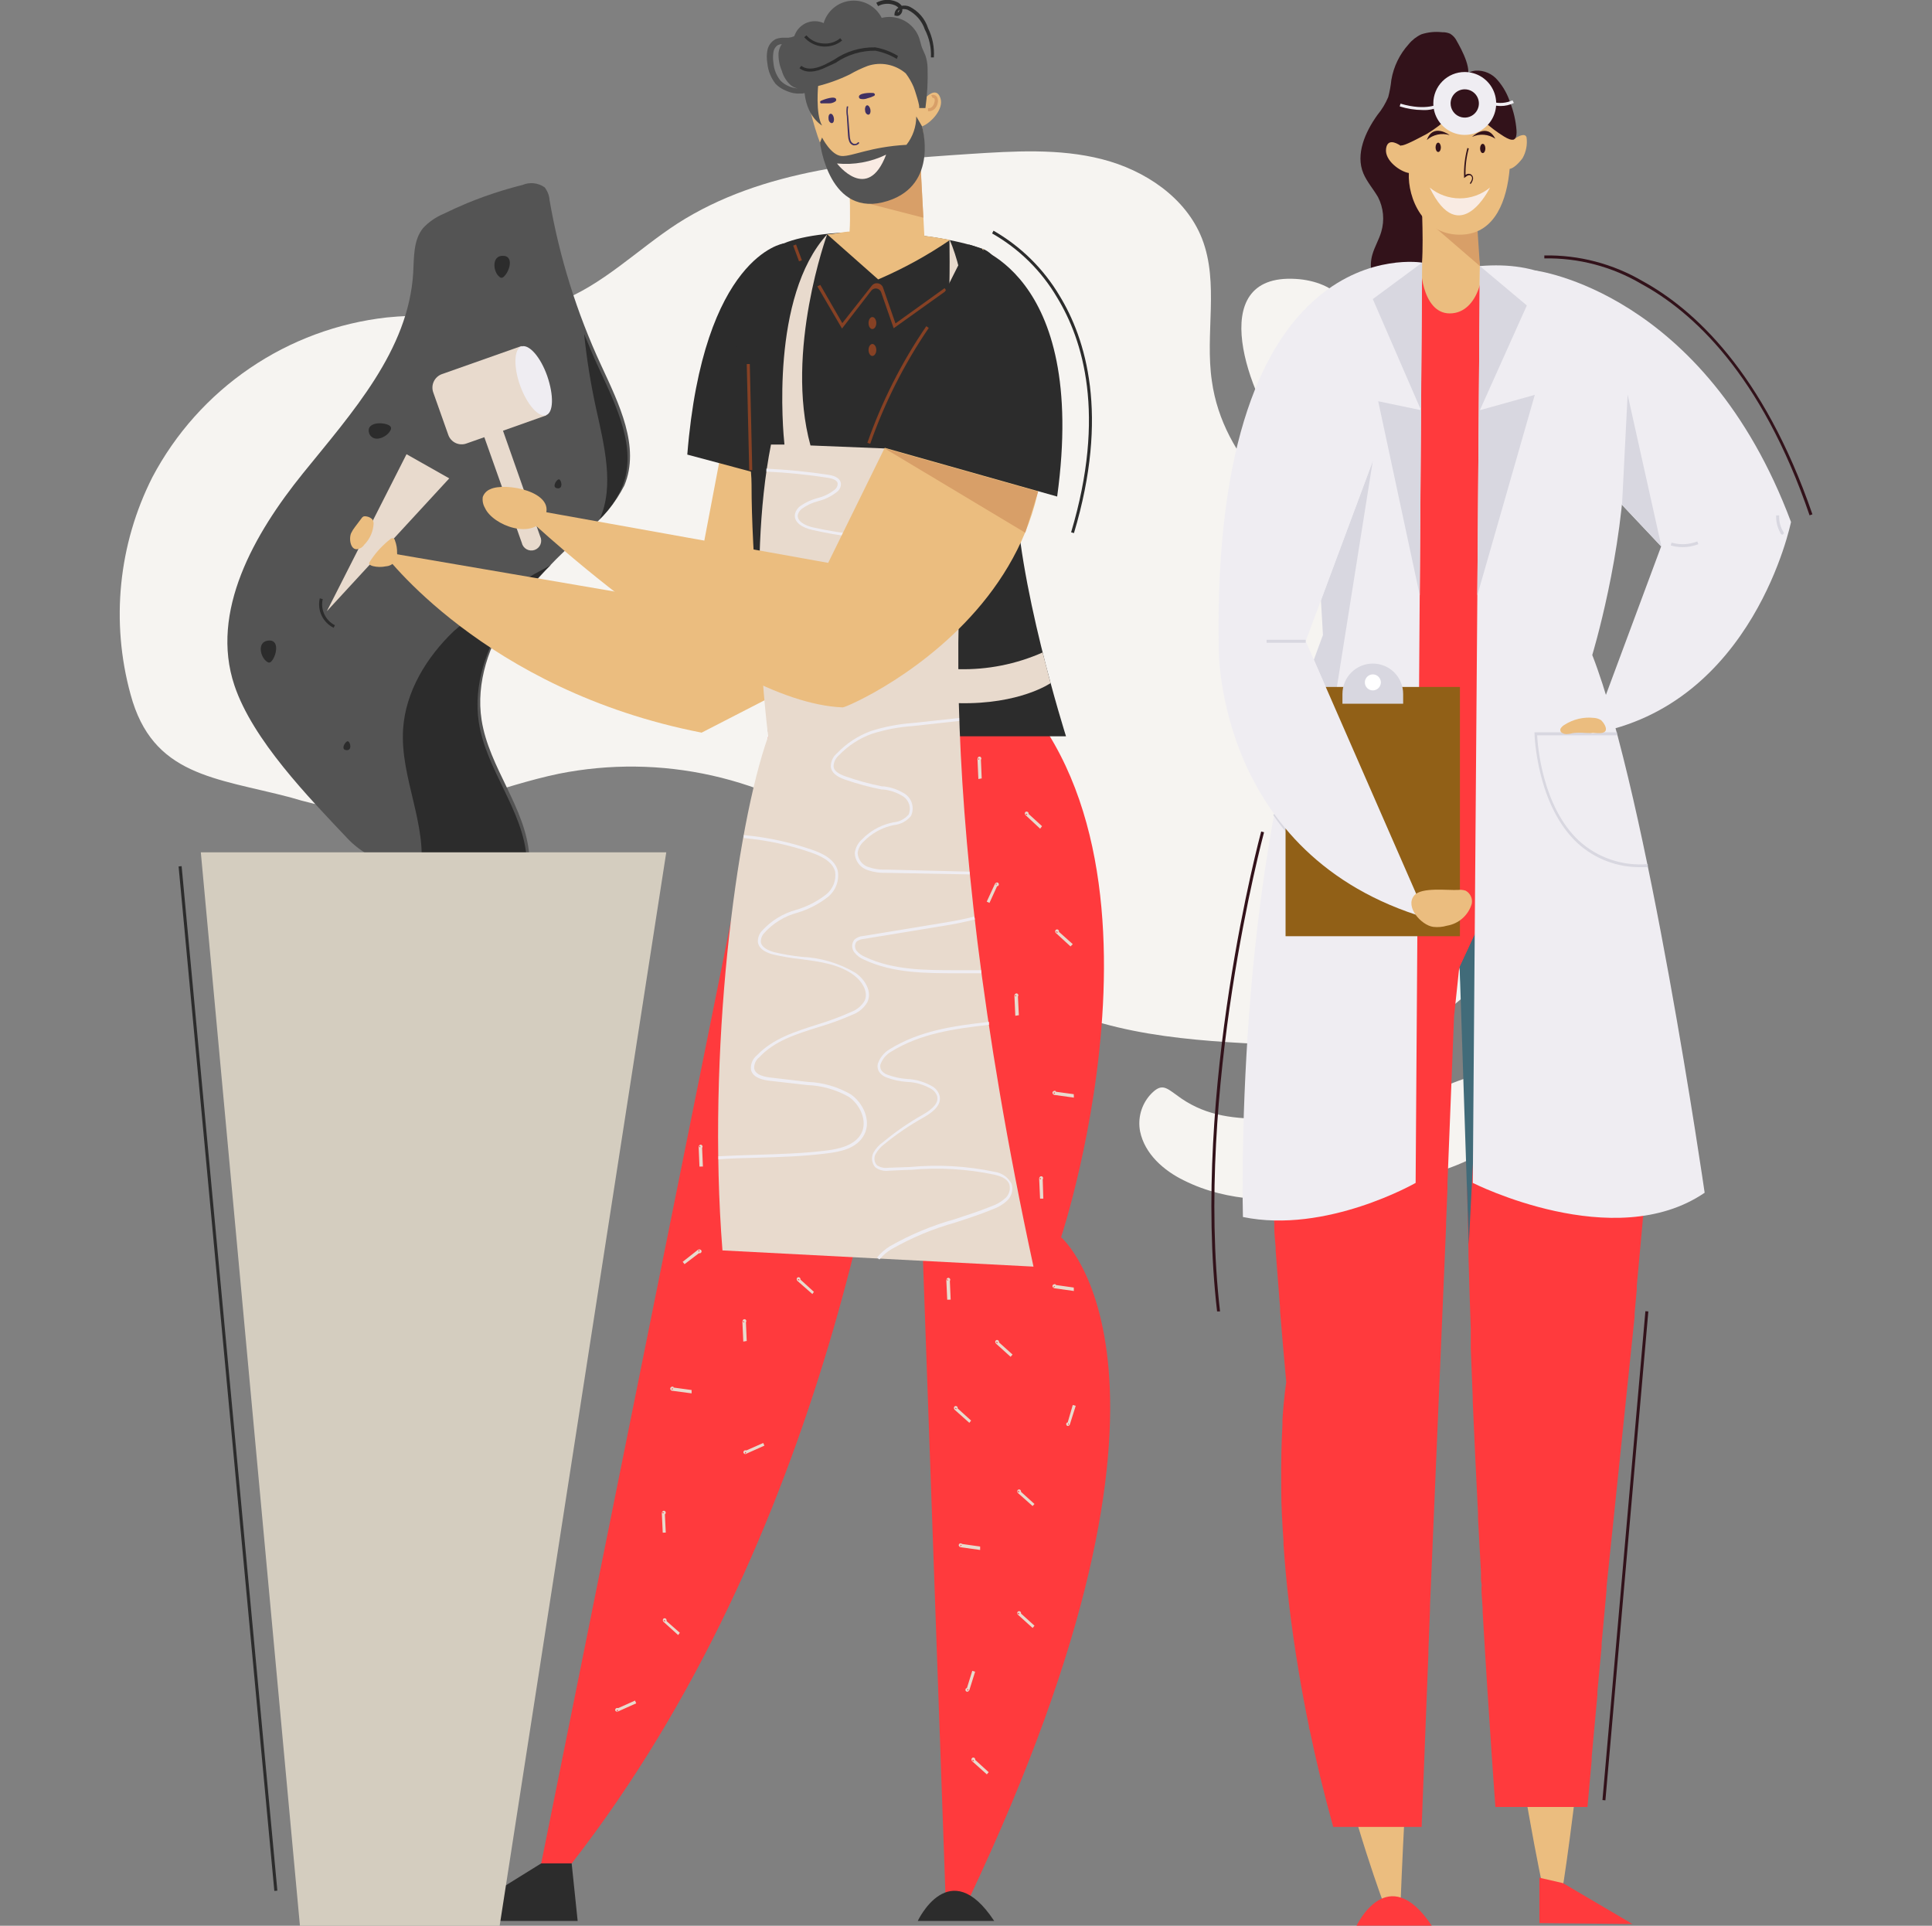 <?xml version="1.0" encoding="UTF-8"?> <svg xmlns="http://www.w3.org/2000/svg" width="301" height="300" viewBox="0 0 301 300" fill="none"><rect x="0" y="0" width="301" height="300" fill="#808080" stroke="none"/> <g clip-path="url(#clip0)"> <path d="M23.74 74.338C27.34 67.526 32.551 61.698 38.918 57.361C45.286 53.023 52.617 50.308 60.274 49.452C69.166 48.549 78.487 50.171 86.875 47.064C93.869 44.462 99.272 38.891 105.547 34.82C118.832 26.31 135.347 25.024 151.081 23.984C157.968 23.54 164.993 23.096 171.666 24.795C178.339 26.494 184.768 30.764 187.278 37.192C189.971 44.141 187.706 51.992 188.808 59.37C190.507 71.614 200.854 80.659 211.322 87.164C221.791 93.669 233.454 99.102 240.984 108.852C244.569 113.243 246.589 118.704 246.724 124.371C246.647 131.856 242.239 138.544 237.709 144.498C232.551 151.278 226.674 158.043 218.7 161.012C212.409 163.339 205.506 163.063 198.803 162.757C185.625 162.145 171.865 161.364 160.447 154.768C149.734 148.646 142.433 138.116 132.607 130.738C126.153 125.953 118.769 122.572 110.929 120.814C103.089 119.055 94.968 118.959 87.089 120.53C77.906 122.428 68.983 126.652 59.539 126.652C54.669 126.454 49.844 125.631 45.183 124.203C33.505 121.142 23.755 120.866 20.342 108.178C17.234 96.868 18.445 84.805 23.74 74.338V74.338Z" fill="#F6F4F1"></path> <path d="M97.268 75.639C95.876 78.367 93.907 80.759 91.498 82.649C86.996 86.436 82.963 90.747 79.483 95.49C76.207 100.372 74.126 106.326 75.029 112.142C76.177 119.581 81.932 125.825 82.467 133.325C75.243 135.039 64.82 137.059 57.719 133.325C56.396 132.634 55.196 131.729 54.168 130.646C48.046 124.172 39.367 115.265 36.521 106.77C32.679 95.291 39.582 83.154 47.234 73.695C54.887 64.237 63.642 54.579 64.376 42.503C64.514 40.085 64.376 37.437 65.907 35.539C66.79 34.59 67.865 33.839 69.06 33.335C70.269 32.738 71.493 32.187 72.733 31.667C75.558 30.505 78.464 29.548 81.427 28.805C81.983 28.572 82.591 28.485 83.19 28.552C83.79 28.619 84.363 28.837 84.855 29.187C85.302 29.76 85.568 30.453 85.62 31.177C87.159 40.08 89.865 48.741 93.671 56.936C96.41 62.874 99.793 69.593 97.268 75.639Z" fill="#545454"></path> <path d="M85.819 88.006L85.253 88.343C80.024 91.068 75.142 94.414 70.713 98.306C66.473 102.362 63.167 107.734 62.8 113.612C62.325 121.081 66.58 128.381 65.539 135.789C71.113 135.873 76.671 135.183 82.054 133.738C81.518 126.223 75.748 119.963 74.6 112.54C73.713 106.724 75.779 100.786 79.054 95.888C81.034 93.036 83.3 90.395 85.819 88.006V88.006Z" fill="#2C2C2C"></path> <path d="M93.272 57.303C92.461 55.574 91.742 53.798 91.007 52.023C91.408 55.933 92.031 59.816 92.874 63.655C94.129 69.349 95.751 75.731 93.44 80.858C94.884 79.473 96.053 77.826 96.884 76.006C99.409 69.961 96.012 63.257 93.272 57.303Z" fill="#2C2C2C"></path> <path d="M117.439 43.712L107.827 94.22L59.585 85.955C59.585 85.955 75.304 107.505 109.312 114.132L135.943 100.434L117.439 43.712Z" fill="#EBBD7F"></path> <path d="M122.077 37.927C122.077 37.927 109.573 39.794 107.078 70.818L124.251 75.409L122.077 37.927Z" fill="#2C2C2C"></path> <path d="M165.314 192.74C165.314 192.74 187.354 126.392 151.371 101.766C149.075 100.189 119.689 114.699 119.689 114.699L84.318 290.281H89.078C128.337 239.774 139.02 174.221 141.912 143.212L147.33 295.99H150.881C189.91 213.617 165.314 192.74 165.314 192.74Z" fill="#FF3A3D"></path> <path d="M154.892 299.25H142.984C142.984 299.25 147.928 288.674 154.892 299.25Z" fill="#2C2C2C"></path> <path d="M122.077 37.927C109.144 43.406 117.088 66.088 117.088 75.486C117.088 86.506 118.618 102.347 119.735 114.698H166.08C166.08 114.698 158.259 90.057 158.259 75.409C158.259 75.409 160.999 41.554 153.101 38.769C144.438 35.723 128.567 35.202 122.077 37.927Z" fill="#2C2C2C"></path> <path d="M136.817 43.528L128.873 36.503C129.868 36.503 131.444 36.09 132.363 36.075C132.653 31.805 131.965 21.336 131.965 21.336L143.214 21.703L144.01 36.733C145.541 36.916 148.02 37.376 148.02 37.376C144.494 39.785 140.742 41.846 136.817 43.528V43.528Z" fill="#EBBD7F"></path> <path d="M143.857 33.917L143.321 24.091L132.378 30.963L143.857 33.917Z" fill="#D89F68"></path> <path d="M146.52 15.305C146.03 13.775 144.882 14.51 144.102 15.305V14.969C144.255 11.448 143.153 11.204 140.168 9.306C137.184 7.408 132.791 5.724 129.133 9.306C128.196 10.103 127.429 11.079 126.877 12.178C126.325 13.277 125.999 14.476 125.919 15.703C126.011 16.254 129.133 32.677 136.954 30.856C138.127 30.564 139.231 30.044 140.202 29.325C141.173 28.606 141.993 27.702 142.615 26.665C143.236 25.629 143.647 24.48 143.823 23.284C143.999 22.089 143.938 20.87 143.643 19.698C144.989 19.193 147.086 17.02 146.52 15.305Z" fill="#EBBD7F"></path> <path d="M129.087 18.52C129.087 18.918 129.408 19.224 129.638 19.178C129.868 19.132 129.99 18.78 129.913 18.367C129.837 17.953 129.607 17.678 129.378 17.724C129.148 17.77 129.026 18.122 129.087 18.52Z" fill="#403162"></path> <path d="M134.781 17.203C134.781 17.616 135.102 17.907 135.332 17.861C135.561 17.816 135.684 17.463 135.607 17.066C135.531 16.668 135.286 16.361 135.072 16.407C134.857 16.453 134.704 16.836 134.781 17.203Z" fill="#403162"></path> <path d="M135.989 14.479C136.043 14.48 136.095 14.492 136.143 14.516C136.191 14.54 136.232 14.574 136.265 14.617C136.29 14.653 136.303 14.695 136.303 14.739C136.303 14.783 136.29 14.826 136.265 14.862C136.2 14.925 136.121 14.972 136.035 14.999C135.757 15.133 135.464 15.236 135.163 15.306C134.824 15.447 134.451 15.484 134.091 15.413C134.031 15.402 133.975 15.374 133.93 15.334C133.884 15.293 133.85 15.241 133.831 15.183C133.617 14.448 135.637 14.448 135.989 14.479Z" fill="#403162"></path> <path d="M127.985 15.673C127.878 15.673 127.786 15.78 127.771 15.887C127.769 15.931 127.779 15.974 127.801 16.012C127.822 16.05 127.855 16.081 127.893 16.101C127.974 16.115 128.057 16.115 128.138 16.101C128.46 16.101 128.766 16.101 129.072 16.101C129.439 16.122 129.803 16.025 130.112 15.826C130.166 15.795 130.21 15.75 130.239 15.696C130.269 15.642 130.283 15.581 130.281 15.52C130.204 14.816 128.306 15.505 127.985 15.673Z" fill="#403162"></path> <path d="M127.479 13.147C127.479 13.147 127.005 17.739 128.076 19.56C128.076 19.56 125.015 17.861 125.321 12.734C125.627 7.607 127.479 13.147 127.479 13.147Z" fill="#545454"></path> <path d="M144.178 8.648C144.025 8.234 143.811 7.852 143.658 7.454C143.505 7.056 143.367 6.382 143.183 5.847C142.76 4.71 141.933 3.77 140.86 3.205C139.787 2.64 138.543 2.491 137.367 2.786C136.927 1.911 136.235 1.188 135.379 0.712C134.523 0.236 133.544 0.028 132.569 0.115C131.593 0.203 130.667 0.581 129.909 1.202C129.152 1.823 128.599 2.658 128.322 3.597C127.919 3.416 127.484 3.316 127.043 3.304C126.601 3.291 126.162 3.366 125.749 3.524C125.337 3.682 124.96 3.919 124.639 4.224C124.319 4.528 124.062 4.892 123.883 5.296C123.841 5.417 123.79 5.535 123.73 5.648C123.443 5.77 123.138 5.847 122.827 5.877H122.291C121.802 5.844 121.311 5.917 120.853 6.092C120.514 6.268 120.221 6.52 119.996 6.828C119.77 7.136 119.618 7.491 119.552 7.867C119.436 8.525 119.436 9.199 119.552 9.857C119.664 11.037 120.116 12.158 120.853 13.086C121.335 13.565 121.915 13.935 122.552 14.173C123.242 14.485 123.999 14.622 124.756 14.571H125.016C125.692 14.466 126.304 14.111 126.73 13.576L127.158 13.469C128.973 13.037 130.733 12.406 132.408 11.586C133.295 11.074 134.221 10.634 135.178 10.27C136.184 9.933 137.26 9.863 138.301 10.067C139.343 10.271 140.313 10.742 141.117 11.433C141.601 12.076 142.007 12.775 142.326 13.515C142.449 13.76 143.459 16.836 143.168 16.836H144.178C144.466 14.773 144.579 12.689 144.515 10.607C144.503 9.94 144.389 9.28 144.178 8.648V8.648ZM121.572 12.535C120.952 11.748 120.579 10.795 120.501 9.796C120.409 9.243 120.409 8.68 120.501 8.127C120.529 7.899 120.608 7.68 120.733 7.487C120.857 7.293 121.024 7.13 121.22 7.01C121.402 6.923 121.6 6.876 121.802 6.872C121.523 7.272 121.349 7.735 121.297 8.219C121.251 9.179 121.424 10.136 121.802 11.02C122.039 11.881 122.517 12.656 123.179 13.255C123.5 13.513 123.878 13.692 124.281 13.775C123.806 13.742 123.34 13.628 122.904 13.438C122.401 13.235 121.947 12.928 121.572 12.535V12.535Z" fill="#545454"></path> <path d="M84.318 290.281L69.87 299.25H89.997L89.063 290.281H84.318Z" fill="#2C2C2C"></path> <path d="M141.897 143.212C141.897 143.212 133.862 136.6 131.306 127.907L138.821 167.104L141.897 143.212Z" fill="#61398E"></path> <path d="M142.509 164.043L141.668 143.319L137.306 138.881L137.642 138.544L142.127 143.12L142.969 164.028L142.509 164.043Z" fill="#4E4F5A"></path> <path d="M139.724 9.183C138.692 8.56 137.557 8.124 136.372 7.898C134.16 7.875 131.994 8.538 130.174 9.796L128.873 10.393C127.036 11.326 125.551 11.403 124.557 10.622L124.847 10.255C125.904 11.081 127.511 10.561 128.674 9.979L129.914 9.321C131.807 8.007 134.068 7.327 136.372 7.377C137.618 7.601 138.811 8.053 139.893 8.709L139.724 9.183Z" fill="#2C2C2C"></path> <path d="M130.495 6.78C129.642 7.218 128.667 7.36 127.725 7.182C126.783 7.005 125.926 6.519 125.291 5.801L125.643 5.51C125.961 5.878 126.35 6.179 126.786 6.395C127.223 6.61 127.698 6.736 128.184 6.765C128.669 6.818 129.16 6.773 129.628 6.634C130.095 6.494 130.531 6.263 130.908 5.954L131.199 6.306C130.989 6.498 130.752 6.658 130.495 6.78V6.78Z" fill="#2C2C2C"></path> <path d="M163.677 106.418L162.437 101.643C158.307 103.473 153.821 104.362 149.305 104.245C149.137 81.118 151.953 70.405 151.953 70.405L148.999 70.298C149.718 66.839 153.009 49.115 147.912 37.238C147.912 37.238 148.525 58.773 144.851 70.145L126.271 69.395C122.23 54.717 128.872 36.503 128.872 36.503C119.995 46.238 122 67.237 122.215 69.257H120.118C116.23 88.771 119.689 114.698 119.689 114.698C114.623 128.825 110.123 164.043 112.557 194.791L161.014 197.317C152.718 158.961 149.902 129.973 149.382 109.541C158.886 109.755 163.677 106.418 163.677 106.418Z" fill="#E8DACD"></path> <path d="M131.183 51.181L127.342 44.615L127.801 44.386L131.229 50.339L135.821 44.508C135.932 44.366 136.079 44.256 136.247 44.19C136.414 44.124 136.596 44.104 136.774 44.132C136.952 44.16 137.12 44.236 137.259 44.35C137.398 44.465 137.504 44.614 137.566 44.783L139.51 50.385L147.162 44.891L147.438 45.273L139.234 51.135L137.275 45.518C137.221 45.37 137.128 45.239 137.006 45.138C136.884 45.038 136.738 44.972 136.582 44.947C136.426 44.922 136.266 44.939 136.119 44.996C135.971 45.054 135.842 45.149 135.744 45.273L131.183 51.181Z" fill="#864124"></path> <path d="M154.504 39.888L150.183 43.355L150.48 43.725L154.801 40.258L154.504 39.888Z" fill="#864124"></path> <path d="M124.021 38.091L123.576 38.256L124.487 40.709L124.932 40.544L124.021 38.091Z" fill="#864124"></path> <path d="M136.526 50.324C136.526 50.844 136.25 51.258 135.913 51.258C135.577 51.258 135.316 50.844 135.316 50.324C135.316 49.804 135.592 49.39 135.913 49.39C136.235 49.39 136.526 49.804 136.526 50.324Z" fill="#864124"></path> <path d="M136.526 54.518C136.526 55.023 136.25 55.452 135.913 55.452C135.577 55.452 135.316 55.023 135.316 54.518C135.316 54.013 135.592 53.584 135.913 53.584C136.235 53.584 136.526 53.998 136.526 54.518Z" fill="#864124"></path> <path d="M128.076 21.428C128.076 21.428 129.484 24.229 131.137 24.305C132.79 24.381 135.545 22.882 141.224 22.56C142.213 21.298 142.751 19.741 142.754 18.137L143.642 19.668C143.642 19.668 146.336 28.744 138.316 31.3C129.132 34.223 127.755 22.208 127.755 22.208L128.076 21.428Z" fill="#545454"></path> <path d="M138.056 24.091C135.681 25.248 133.032 25.725 130.403 25.468C130.403 25.468 135.163 31.728 138.056 24.091Z" fill="#F9EBE3"></path> <path d="M152.428 121.356L152.29 118.295C152.29 117.989 152.443 117.897 152.52 117.882C152.575 117.859 152.637 117.858 152.693 117.878C152.749 117.897 152.797 117.937 152.826 117.989C152.867 118.038 152.889 118.101 152.889 118.165C152.889 118.229 152.867 118.292 152.826 118.341V118.433L152.948 121.264L152.428 121.356ZM152.428 118.127C152.409 118.156 152.399 118.191 152.399 118.226C152.399 118.262 152.409 118.296 152.428 118.326C152.468 118.338 152.51 118.338 152.55 118.326V118.203L152.428 118.127Z" fill="#E8DACD"></path> <path d="M158.183 158.242L158.045 155.181C158.031 155.096 158.047 155.01 158.088 154.935C158.13 154.86 158.195 154.801 158.274 154.768C158.332 154.747 158.395 154.747 158.454 154.766C158.512 154.785 158.562 154.824 158.596 154.875C158.634 154.926 158.655 154.987 158.655 155.051C158.655 155.114 158.634 155.176 158.596 155.227V155.319L158.734 158.15L158.183 158.242ZM158.183 154.997C158.161 155.026 158.15 155.061 158.15 155.097C158.15 155.133 158.161 155.167 158.183 155.196C158.202 155.206 158.223 155.211 158.244 155.211C158.265 155.211 158.286 155.206 158.305 155.196V155.074L158.183 154.997Z" fill="#E8DACD"></path> <path d="M162.039 186.725L161.902 183.664C161.891 183.58 161.907 183.494 161.949 183.42C161.99 183.345 162.054 183.286 162.131 183.251C162.189 183.233 162.252 183.234 162.309 183.253C162.367 183.272 162.417 183.309 162.453 183.358C162.491 183.409 162.512 183.471 162.512 183.534C162.512 183.598 162.491 183.66 162.453 183.71V183.802L162.545 186.725H162.039ZM162.039 183.481C162.017 183.512 162.005 183.549 162.005 183.588C162.005 183.626 162.017 183.664 162.039 183.695C162.079 183.709 162.122 183.709 162.162 183.695V183.572L162.039 183.481Z" fill="#E8DACD"></path> <path d="M147.575 202.475L147.438 199.49C147.438 199.184 147.591 199.092 147.667 199.077C147.725 199.056 147.788 199.056 147.846 199.075C147.904 199.095 147.955 199.133 147.988 199.184C148.025 199.236 148.044 199.297 148.044 199.36C148.044 199.423 148.025 199.484 147.988 199.536V199.628L148.111 202.459L147.575 202.475ZM147.575 199.245C147.562 199.258 147.551 199.273 147.544 199.291C147.537 199.308 147.533 199.326 147.533 199.345C147.533 199.363 147.537 199.382 147.544 199.399C147.551 199.416 147.562 199.431 147.575 199.444C147.575 199.444 147.575 199.444 147.682 199.521V199.398L147.575 199.245Z" fill="#E8DACD"></path> <path d="M115.802 208.995L115.664 205.933C115.664 205.627 115.832 205.535 115.909 205.52C115.965 205.501 116.025 205.501 116.081 205.52C116.136 205.54 116.184 205.577 116.215 205.627C116.254 205.678 116.274 205.74 116.274 205.803C116.274 205.867 116.254 205.929 116.215 205.979V206.071L116.338 208.903L115.802 208.995ZM115.802 205.75C115.778 205.777 115.765 205.813 115.765 205.849C115.765 205.886 115.778 205.921 115.802 205.949C115.814 205.971 115.832 205.989 115.853 206.002C115.875 206.016 115.899 206.024 115.924 206.025V205.903L115.802 205.75Z" fill="#E8DACD"></path> <path d="M108.976 181.736L108.854 178.751C108.854 178.445 109.007 178.353 109.083 178.338C109.138 178.315 109.2 178.314 109.256 178.334C109.313 178.353 109.36 178.393 109.389 178.445C109.43 178.495 109.453 178.557 109.453 178.621C109.453 178.685 109.43 178.748 109.389 178.797V178.889L109.512 181.72L108.976 181.736ZM108.976 178.506C108.957 178.536 108.947 178.57 108.947 178.606C108.947 178.641 108.957 178.676 108.976 178.705C108.995 178.714 109.016 178.718 109.037 178.718C109.058 178.718 109.079 178.714 109.098 178.705V178.583L108.976 178.506Z" fill="#E8DACD"></path> <path d="M103.251 238.763L103.113 235.779C103.113 235.473 103.266 235.381 103.343 235.366C103.401 235.345 103.464 235.345 103.522 235.364C103.58 235.383 103.63 235.422 103.664 235.473C103.703 235.523 103.724 235.585 103.724 235.649C103.724 235.712 103.703 235.774 103.664 235.825L103.588 235.917L103.726 238.748L103.251 238.763ZM103.251 235.534C103.227 235.562 103.214 235.597 103.214 235.634C103.214 235.67 103.227 235.705 103.251 235.733C103.286 235.744 103.323 235.744 103.358 235.733L103.511 235.396L103.419 235.611L103.251 235.534Z" fill="#E8DACD"></path> <path d="M151.019 221.652L148.769 219.647C148.7 219.596 148.65 219.522 148.628 219.439C148.606 219.356 148.613 219.267 148.647 219.188C148.672 219.135 148.715 219.091 148.767 219.063C148.819 219.036 148.879 219.026 148.938 219.035C149.002 219.041 149.063 219.068 149.11 219.113C149.157 219.157 149.188 219.216 149.198 219.28V219.402L151.295 221.3L151.019 221.652ZM148.953 219.341H148.769C148.776 219.377 148.793 219.41 148.817 219.437C148.841 219.464 148.872 219.484 148.907 219.494C148.952 219.508 149 219.508 149.045 219.494L148.953 219.341Z" fill="#E8DACD"></path> <path d="M116.123 226.519C116.075 226.521 116.028 226.51 115.985 226.489C115.943 226.467 115.906 226.436 115.878 226.397C115.838 226.35 115.816 226.29 115.816 226.229C115.816 226.167 115.838 226.107 115.878 226.06C115.91 226.006 115.959 225.965 116.017 225.943C116.076 225.92 116.14 225.919 116.2 225.938H116.307L118.909 224.79L119.092 225.203L116.353 226.427C116.287 226.481 116.207 226.513 116.123 226.519ZM116.123 226.183L116.031 226.382C116.059 226.405 116.094 226.418 116.131 226.418C116.167 226.418 116.203 226.405 116.23 226.382C116.246 226.342 116.246 226.298 116.23 226.259L116.123 226.183Z" fill="#E8DACD"></path> <path d="M96.15 266.65C96.103 266.653 96.057 266.645 96.014 266.626C95.971 266.608 95.934 266.579 95.905 266.543C95.865 266.496 95.843 266.436 95.843 266.374C95.843 266.313 95.865 266.253 95.905 266.206C95.938 266.154 95.987 266.114 96.045 266.092C96.103 266.07 96.166 266.067 96.226 266.084H96.333L98.935 264.92L99.119 265.349L96.379 266.573L96.15 266.65ZM95.92 266.329H96.165L96.073 266.527C96.103 266.545 96.138 266.554 96.172 266.554C96.207 266.554 96.242 266.545 96.272 266.527C96.286 266.483 96.286 266.435 96.272 266.39L95.92 266.329Z" fill="#E8DACD"></path> <path d="M126.562 201.587L124.281 199.582C124.212 199.53 124.162 199.457 124.14 199.374C124.118 199.29 124.124 199.202 124.159 199.123C124.184 199.069 124.226 199.026 124.279 198.998C124.331 198.97 124.391 198.96 124.449 198.97C124.514 198.981 124.574 199.012 124.62 199.059C124.667 199.105 124.698 199.165 124.71 199.23V199.337L126.806 201.25L126.562 201.587ZM124.403 199.061L124.495 199.276H124.281C124.285 199.314 124.3 199.35 124.325 199.38C124.349 199.41 124.382 199.432 124.419 199.444H124.557L124.403 199.061Z" fill="#E8DACD"></path> <path d="M162.055 129.101L159.836 127.035C159.761 126.987 159.707 126.915 159.682 126.831C159.656 126.746 159.662 126.656 159.698 126.575C159.722 126.521 159.764 126.477 159.817 126.452C159.871 126.427 159.932 126.422 159.989 126.438C160.053 126.444 160.114 126.471 160.161 126.515C160.208 126.56 160.239 126.619 160.249 126.683V126.79L162.346 128.703L162.055 129.101ZM159.989 126.79H159.774C159.781 126.825 159.798 126.858 159.822 126.885C159.846 126.912 159.877 126.932 159.912 126.943H160.05L159.989 126.79Z" fill="#E8DACD"></path> <path d="M157.447 211.367L155.213 209.347C154.999 209.148 155.044 208.964 155.09 208.903C155.114 208.848 155.156 208.802 155.209 208.775C155.261 208.747 155.322 208.738 155.381 208.75C155.444 208.76 155.502 208.789 155.548 208.833C155.595 208.876 155.627 208.933 155.641 208.995V209.117L157.753 211.015L157.447 211.367ZM155.381 209.056H155.167C155.174 209.092 155.19 209.125 155.214 209.152C155.239 209.179 155.27 209.198 155.305 209.209C155.326 209.22 155.35 209.225 155.373 209.225C155.397 209.225 155.421 209.22 155.442 209.209L155.381 209.056Z" fill="#E8DACD"></path> <path d="M105.654 254.712L103.435 252.707C103.361 252.659 103.306 252.587 103.281 252.503C103.256 252.419 103.262 252.328 103.297 252.248C103.323 252.194 103.365 252.151 103.418 252.123C103.47 252.095 103.53 252.085 103.588 252.095C103.653 252.106 103.713 252.137 103.759 252.184C103.806 252.23 103.837 252.29 103.848 252.355V252.538L105.915 254.36L105.654 254.712ZM103.512 252.186L103.604 252.401H103.389C103.387 252.419 103.389 252.437 103.394 252.455C103.399 252.472 103.407 252.489 103.419 252.503C103.43 252.517 103.444 252.529 103.46 252.538C103.476 252.546 103.494 252.552 103.512 252.554C103.533 252.564 103.557 252.57 103.581 252.57C103.605 252.57 103.628 252.564 103.649 252.554L103.512 252.186Z" fill="#E8DACD"></path> <path d="M106.649 196.934L106.358 196.567L108.715 194.715C108.782 194.659 108.866 194.628 108.953 194.628C109.04 194.628 109.124 194.659 109.19 194.715C109.24 194.749 109.277 194.8 109.294 194.859C109.311 194.918 109.307 194.98 109.282 195.036C109.264 195.098 109.225 195.152 109.172 195.188C109.119 195.225 109.055 195.241 108.991 195.235H108.884L106.649 196.934ZM108.976 194.73C108.944 194.727 108.912 194.735 108.884 194.751C108.857 194.768 108.835 194.793 108.823 194.822C108.807 194.867 108.807 194.915 108.823 194.96H108.96V194.761L108.976 194.73Z" fill="#E8DACD"></path> <path d="M160.876 253.61L158.657 251.605C158.583 251.557 158.528 251.485 158.503 251.4C158.478 251.316 158.483 251.226 158.519 251.145C158.545 251.092 158.587 251.048 158.639 251.021C158.692 250.993 158.751 250.983 158.81 250.992C158.877 250.999 158.939 251.029 158.986 251.076C159.034 251.123 159.063 251.186 159.07 251.252V251.36L161.167 253.257L160.876 253.61ZM158.733 251.084V251.298H158.534C158.536 251.334 158.549 251.367 158.571 251.395C158.593 251.422 158.623 251.442 158.657 251.451C158.678 251.462 158.702 251.468 158.726 251.468C158.75 251.468 158.773 251.462 158.795 251.451L158.733 251.084Z" fill="#E8DACD"></path> <path d="M160.876 234.616L158.657 232.641C158.583 232.594 158.528 232.522 158.503 232.437C158.478 232.353 158.483 232.263 158.519 232.182C158.545 232.129 158.587 232.085 158.639 232.058C158.692 232.03 158.751 232.02 158.81 232.029C158.876 232.038 158.937 232.069 158.984 232.116C159.03 232.163 159.061 232.224 159.07 232.289V232.396L161.167 234.294L160.876 234.616ZM158.733 232.09V232.305H158.534C158.534 232.34 158.546 232.375 158.568 232.403C158.59 232.431 158.622 232.451 158.657 232.458C158.678 232.468 158.702 232.474 158.726 232.474C158.75 232.474 158.773 232.468 158.795 232.458L158.733 232.09Z" fill="#E8DACD"></path> <path d="M153.744 276.415L151.509 274.41C151.438 274.36 151.386 274.287 151.364 274.203C151.342 274.118 151.35 274.029 151.387 273.951C151.413 273.897 151.455 273.853 151.507 273.826C151.559 273.798 151.619 273.788 151.678 273.797C151.743 273.809 151.802 273.84 151.849 273.887C151.895 273.933 151.926 273.993 151.938 274.058V274.165L154.035 276.078L153.744 276.415ZM151.586 273.966L151.678 274.18H151.464C151.468 274.219 151.483 274.255 151.507 274.285C151.532 274.315 151.564 274.337 151.601 274.348H151.739L151.586 273.966Z" fill="#E8DACD"></path> <path d="M166.783 147.436L164.564 145.401C164.49 145.353 164.435 145.281 164.41 145.197C164.385 145.113 164.391 145.022 164.426 144.942C164.455 144.887 164.5 144.843 164.555 144.815C164.61 144.788 164.672 144.779 164.732 144.789C164.794 144.798 164.851 144.827 164.895 144.871C164.939 144.915 164.968 144.972 164.977 145.034V145.156L167.135 147.084L166.783 147.436ZM164.732 145.125H164.518C164.52 145.16 164.533 145.194 164.555 145.222C164.577 145.249 164.607 145.269 164.641 145.278C164.662 145.29 164.685 145.297 164.71 145.297C164.734 145.297 164.757 145.29 164.778 145.278L164.732 145.125Z" fill="#E8DACD"></path> <path d="M167.305 170.991L164.336 170.578C164.249 170.574 164.167 170.542 164.101 170.486C164.034 170.431 163.988 170.356 163.968 170.272C163.96 170.212 163.972 170.151 164.003 170.098C164.033 170.045 164.08 170.004 164.137 169.981C164.188 169.945 164.25 169.926 164.313 169.926C164.376 169.926 164.437 169.945 164.489 169.981V170.073L167.289 170.456L167.305 170.991ZM164.075 170.104L164.274 170.226L164.106 170.349C164.135 170.37 164.17 170.381 164.205 170.381C164.241 170.381 164.276 170.37 164.305 170.349C164.305 170.349 164.305 170.349 164.397 170.241L164.075 170.104Z" fill="#E8DACD"></path> <path d="M167.305 201.112L164.336 200.699C164.249 200.695 164.167 200.662 164.101 200.607C164.034 200.552 163.988 200.477 163.968 200.393C163.96 200.333 163.972 200.271 164.003 200.219C164.033 200.166 164.08 200.125 164.137 200.102C164.188 200.066 164.25 200.046 164.313 200.046C164.376 200.046 164.437 200.066 164.489 200.102V200.179L167.289 200.577L167.305 201.112ZM164.075 200.225L164.274 200.362L164.075 200.5C164.105 200.519 164.14 200.529 164.175 200.529C164.21 200.529 164.245 200.519 164.274 200.5L164.366 200.408L164.075 200.225Z" fill="#E8DACD"></path> <path d="M107.751 217.061L104.782 216.663C104.491 216.663 104.43 216.433 104.43 216.356C104.418 216.298 104.427 216.237 104.455 216.184C104.483 216.131 104.528 216.089 104.583 216.066C104.635 216.029 104.696 216.01 104.759 216.01C104.822 216.01 104.883 216.029 104.935 216.066V216.157L107.751 216.54V217.061ZM104.568 216.188L104.751 216.311L104.583 216.433C104.613 216.452 104.647 216.462 104.682 216.462C104.718 216.462 104.752 216.452 104.782 216.433C104.825 216.41 104.857 216.372 104.874 216.326L104.568 216.188Z" fill="#E8DACD"></path> <path d="M152.703 241.457L149.734 241.044C149.646 241.045 149.561 241.015 149.493 240.959C149.426 240.903 149.381 240.824 149.366 240.738C149.365 240.679 149.38 240.62 149.409 240.569C149.439 240.517 149.483 240.475 149.535 240.447C149.594 240.421 149.66 240.414 149.723 240.428C149.786 240.442 149.844 240.475 149.887 240.524V240.524L152.703 240.922V241.457ZM149.504 240.57L149.703 240.707L149.535 240.83C149.564 240.849 149.599 240.859 149.634 240.859C149.669 240.859 149.704 240.849 149.734 240.83C149.755 240.823 149.775 240.811 149.791 240.795C149.807 240.779 149.819 240.76 149.825 240.738L149.504 240.57Z" fill="#E8DACD"></path> <path d="M166.386 222.142C166.326 222.143 166.268 222.125 166.22 222.088C166.173 222.052 166.14 222.001 166.126 221.943C166.106 221.881 166.107 221.814 166.129 221.753C166.151 221.692 166.193 221.64 166.248 221.606H166.34L167.136 218.866L167.595 219.004L166.692 221.866C166.676 221.939 166.638 222.004 166.583 222.053C166.528 222.103 166.459 222.134 166.386 222.142V222.142ZM166.386 221.805L166.478 222.004C166.478 222.004 166.585 221.897 166.478 221.82C166.486 221.801 166.49 221.78 166.49 221.759C166.49 221.738 166.486 221.717 166.478 221.698L166.386 221.805Z" fill="#E8DACD"></path> <path d="M150.683 263.543C150.623 263.538 150.565 263.516 150.519 263.477C150.472 263.439 150.438 263.387 150.423 263.328C150.405 263.267 150.408 263.201 150.43 263.14C150.452 263.08 150.492 263.028 150.545 262.992H150.637L151.479 260.283L151.923 260.42L151.035 263.252C150.943 263.497 150.759 263.543 150.683 263.543ZM150.683 263.206L150.775 263.39C150.805 263.371 150.829 263.343 150.843 263.31C150.857 263.277 150.86 263.241 150.851 263.206C150.835 263.165 150.809 263.128 150.775 263.099L150.683 263.206Z" fill="#E8DACD"></path> <path d="M154.157 140.656L153.729 140.457L154.984 137.748C155.012 137.666 155.067 137.596 155.138 137.546C155.209 137.497 155.295 137.471 155.381 137.473C155.44 137.485 155.494 137.515 155.535 137.559C155.576 137.603 155.603 137.658 155.611 137.718C155.622 137.78 155.614 137.845 155.586 137.903C155.559 137.96 155.514 138.008 155.458 138.039H155.351L154.157 140.656ZM155.259 137.595C155.226 137.608 155.197 137.631 155.178 137.662C155.159 137.692 155.149 137.728 155.152 137.764C155.14 137.803 155.14 137.846 155.152 137.886L155.259 137.794V137.595Z" fill="#E8DACD"></path> <path d="M31.286 132.774H103.803L77.845 300H46.729L31.286 132.774Z" fill="#D4CDBF"></path> <path d="M145.494 8.938H145.035C145.108 7.431 144.78 5.932 144.086 4.592C143.636 3.261 142.679 2.161 141.423 1.531C141.155 1.43 140.866 1.394 140.581 1.424C140.6 1.589 140.578 1.757 140.517 1.912C140.455 2.067 140.357 2.204 140.229 2.311C140.131 2.4 140.01 2.459 139.88 2.48C139.75 2.502 139.616 2.486 139.495 2.434H139.357V2.281C139.356 2.064 139.413 1.851 139.52 1.663C139.628 1.475 139.782 1.319 139.969 1.209C139.799 1.027 139.59 0.886 139.357 0.796C138.945 0.635 138.503 0.566 138.062 0.592C137.621 0.619 137.191 0.741 136.801 0.949L136.525 0.429C136.988 0.168 137.504 0.016 138.035 -0.016C138.565 -0.047 139.096 0.042 139.586 0.245C139.946 0.37 140.26 0.599 140.489 0.903C140.88 0.834 141.282 0.871 141.653 1.01C142.346 1.345 142.965 1.818 143.47 2.399C143.975 2.981 144.357 3.659 144.591 4.393C145.283 5.803 145.595 7.37 145.494 8.938V8.938ZM140.122 1.531C139.988 1.622 139.891 1.757 139.847 1.913H139.938C140.046 1.813 140.111 1.677 140.122 1.531V1.531Z" fill="#2C2C2C"></path> <path d="M133.158 22.637C133.088 22.653 133.014 22.653 132.944 22.637C132.789 22.588 132.649 22.503 132.534 22.388C132.42 22.274 132.335 22.133 132.286 21.979C132.184 21.698 132.127 21.404 132.117 21.106L131.934 18.107C131.845 17.6 131.845 17.082 131.934 16.576H132.148C132.049 17.081 132.049 17.601 132.148 18.107L132.378 21.076C132.385 21.351 132.431 21.624 132.515 21.887C132.558 22.004 132.625 22.111 132.712 22.201C132.799 22.291 132.904 22.361 133.02 22.407C133.147 22.439 133.281 22.43 133.402 22.38C133.524 22.331 133.626 22.244 133.694 22.132L133.893 22.254C133.814 22.376 133.704 22.475 133.576 22.542C133.447 22.609 133.303 22.642 133.158 22.637V22.637Z" fill="#403162"></path> <path d="M63.336 70.757L69.993 74.522L50.923 95.215L63.336 70.757Z" fill="#E8DACD"></path> <path d="M60.137 88.22C60.389 88.205 60.635 88.139 60.86 88.025C61.085 87.912 61.285 87.754 61.447 87.56C61.609 87.367 61.73 87.142 61.802 86.9C61.874 86.658 61.896 86.404 61.866 86.154C61.883 85.48 61.769 84.81 61.529 84.18C61.514 84.107 61.483 84.04 61.438 83.981C61.393 83.923 61.335 83.876 61.269 83.843C61.101 83.843 60.917 83.843 60.779 84.011C59.671 84.88 58.701 85.912 57.902 87.072C57.428 87.761 57.275 87.929 58.086 88.189C58.758 88.354 59.459 88.365 60.137 88.22V88.22Z" fill="#EBBD7F"></path> <path d="M56.325 85.297C56.494 85.176 56.639 85.026 56.754 84.853C57.633 83.964 58.151 82.781 58.208 81.532C58.196 81.309 58.127 81.093 58.009 80.904C57.756 80.654 57.428 80.493 57.075 80.445C56.939 80.415 56.798 80.415 56.662 80.445C56.509 80.519 56.381 80.636 56.295 80.782L55.3 82.098C55.059 82.405 54.853 82.739 54.688 83.093C54.29 84.073 54.688 86.338 56.325 85.297Z" fill="#EBBD7F"></path> <path d="M81.242 53.906L68.845 58.283C68.29 58.483 67.837 58.895 67.585 59.429C67.332 59.962 67.301 60.573 67.498 61.13L69.84 67.742C69.936 68.017 70.085 68.271 70.28 68.488C70.475 68.705 70.711 68.881 70.974 69.006C71.238 69.132 71.523 69.203 71.814 69.218C72.106 69.232 72.397 69.188 72.671 69.088L75.457 68.109L81.288 84.547C81.333 84.76 81.424 84.961 81.553 85.136C81.682 85.312 81.847 85.457 82.037 85.564C82.227 85.671 82.437 85.735 82.654 85.754C82.871 85.773 83.089 85.745 83.295 85.672C83.5 85.6 83.688 85.484 83.845 85.334C84.002 85.183 84.125 85.001 84.206 84.798C84.287 84.596 84.324 84.379 84.314 84.162C84.305 83.944 84.249 83.731 84.15 83.537L78.365 67.099L85.099 64.711L81.242 53.906Z" fill="#E8DACD"></path> <path d="M85.252 58.558C86.308 61.619 86.232 64.298 85.069 64.68C83.906 65.063 82.1 63.012 81.043 60.089C79.987 57.166 80.064 54.349 81.242 53.967C82.421 53.584 84.196 55.574 85.252 58.558Z" fill="#EFEDF2"></path> <path d="M76.39 76.205C76.117 76.312 75.87 76.476 75.666 76.688C75.463 76.899 75.308 77.152 75.212 77.43C75.134 78.013 75.252 78.605 75.549 79.113C76.773 81.868 83.201 84.271 84.915 80.43C86.63 76.588 78.701 75.088 76.39 76.205Z" fill="#EBBD7F"></path> <path d="M51.979 97.801C51.154 97.391 50.493 96.714 50.101 95.881C49.709 95.048 49.611 94.106 49.821 93.21L50.28 93.332C50.099 94.125 50.187 94.956 50.53 95.693C50.874 96.431 51.454 97.032 52.178 97.403L51.979 97.801Z" fill="#2C2C2C"></path> <path d="M77.814 43.131C77.897 43.214 78.004 43.268 78.12 43.284C78.261 43.268 78.391 43.203 78.488 43.1C79.391 42.335 80.187 39.718 78.197 39.855C76.575 39.962 76.835 42.381 77.814 43.131Z" fill="#2C2C2C"></path> <path d="M60.902 66.885C60.931 66.774 60.931 66.658 60.902 66.548C60.837 66.423 60.736 66.321 60.611 66.257C59.585 65.675 56.846 65.767 57.55 67.604C58.3 69.104 60.488 68.017 60.902 66.885Z" fill="#2C2C2C"></path> <path d="M41.632 103.112C41.722 103.186 41.837 103.224 41.953 103.219C42.087 103.199 42.208 103.128 42.29 103.02C43.101 102.148 43.637 99.469 41.678 99.806C40.01 100.082 40.576 102.454 41.632 103.112Z" fill="#2C2C2C"></path> <path d="M87.242 74.767C87.242 74.767 87.242 74.69 87.119 74.69C86.997 74.69 87.012 74.69 86.966 74.69C86.537 74.95 86.002 75.96 86.828 76.068C87.655 76.175 87.548 75.149 87.242 74.767Z" fill="#2C2C2C"></path> <path d="M54.351 115.571C54.322 115.537 54.285 115.511 54.244 115.494C54.217 115.483 54.188 115.477 54.16 115.477C54.131 115.477 54.102 115.483 54.075 115.494C53.647 115.739 53.111 116.765 53.938 116.856C54.764 116.948 54.672 115.969 54.351 115.571Z" fill="#2C2C2C"></path> <path d="M111.93 180.603V180.129C113.873 180.021 115.863 179.96 117.792 179.899C121.419 179.792 125.154 179.685 128.796 179.226C130.648 178.996 133.204 178.46 134.199 176.547C135.194 174.634 133.985 172.063 132.24 170.869C130.256 169.743 128.03 169.113 125.75 169.032L119.873 168.359C118.144 168.16 117.179 167.563 116.996 166.599C116.957 166.19 117.019 165.779 117.177 165.4C117.334 165.021 117.582 164.686 117.899 164.425C120.394 161.793 123.929 160.691 127.342 159.604C129.137 159.064 130.896 158.41 132.607 157.645C133.485 157.321 134.226 156.705 134.704 155.9C135.347 154.523 134.306 152.839 132.959 151.86C130.633 150.191 127.817 149.824 124.832 149.426C123.338 149.268 121.856 149.018 120.394 148.676C119.016 148.309 118.22 147.666 118.082 146.809C118.034 146.187 118.232 145.571 118.633 145.095C120.079 143.461 121.974 142.29 124.082 141.728C125.745 141.232 127.302 140.433 128.674 139.37C129.208 138.954 129.623 138.403 129.876 137.774C130.128 137.145 130.21 136.46 130.112 135.789C129.699 134.136 127.786 133.31 126.393 132.82C122.995 131.636 119.463 130.875 115.878 130.555V130.095C119.499 130.421 123.066 131.187 126.5 132.376C128.031 132.896 130.051 133.799 130.526 135.667C130.651 136.418 130.575 137.188 130.307 137.901C130.038 138.613 129.585 139.242 128.995 139.723C127.588 140.822 125.99 141.652 124.281 142.171C122.245 142.702 120.412 143.826 119.016 145.401C118.85 145.588 118.723 145.806 118.641 146.042C118.56 146.279 118.526 146.529 118.542 146.778C118.679 147.62 119.689 148.049 120.516 148.309C121.957 148.653 123.42 148.903 124.893 149.059C127.833 149.186 130.698 150.032 133.235 151.523C134.765 152.564 135.913 154.462 135.133 156.115C134.613 157.022 133.789 157.716 132.806 158.074C131.075 158.837 129.296 159.486 127.48 160.017C123.975 161.119 120.654 162.16 118.297 164.701C118.03 164.906 117.817 165.174 117.679 165.481C117.54 165.788 117.479 166.125 117.501 166.461C117.639 167.211 118.465 167.67 119.965 167.854L125.842 168.542C128.195 168.631 130.491 169.293 132.531 170.471C134.444 171.772 135.791 174.557 134.643 176.761C133.495 178.965 130.832 179.425 128.888 179.669C125.23 180.144 121.465 180.251 117.838 180.358C115.863 180.404 113.873 180.45 111.93 180.603Z" fill="#EFEDF2"></path> <path d="M137.015 196.199L136.633 195.908C137.196 195.212 137.874 194.617 138.638 194.148C141.827 192.326 145.231 190.907 148.77 189.924C150.683 189.297 152.657 188.654 154.54 187.888C155.32 187.613 156.037 187.187 156.652 186.633C156.934 186.369 157.14 186.033 157.247 185.661C157.355 185.29 157.361 184.896 157.264 184.521C157.004 183.787 156.254 183.282 154.907 182.991C150.633 182.09 146.247 181.837 141.898 182.241C140.765 182.241 139.602 182.348 138.469 182.379C138.098 182.43 137.721 182.408 137.358 182.313C136.996 182.219 136.656 182.054 136.357 181.828C136.09 181.521 135.921 181.141 135.872 180.737C135.823 180.333 135.896 179.924 136.082 179.562C136.457 178.896 136.981 178.325 137.612 177.894C139.522 176.305 141.571 174.891 143.734 173.67C145.525 172.66 146.26 171.711 146 170.746C145.855 170.322 145.576 169.956 145.204 169.706C144.03 168.988 142.691 168.587 141.316 168.542C140.211 168.471 139.122 168.233 138.087 167.838C137.656 167.675 137.279 167.394 137 167.027C136.873 166.841 136.786 166.631 136.744 166.41C136.702 166.189 136.705 165.961 136.755 165.742C137.08 164.755 137.763 163.925 138.668 163.415C143.26 160.599 148.326 159.834 154.081 159.191V159.65C148.387 160.293 143.367 161.043 138.867 163.813C138.075 164.258 137.471 164.976 137.168 165.833C137.133 165.992 137.13 166.157 137.159 166.317C137.187 166.478 137.248 166.63 137.337 166.767C137.567 167.06 137.874 167.283 138.225 167.41C139.208 167.779 140.238 168.005 141.286 168.083C142.741 168.14 144.158 168.567 145.403 169.323C145.862 169.636 146.201 170.094 146.367 170.624C146.704 171.818 145.893 172.95 143.888 174.083C141.726 175.284 139.677 176.677 137.765 178.246C137.213 178.655 136.754 179.177 136.419 179.777C136.27 180.049 136.208 180.361 136.241 180.67C136.274 180.979 136.4 181.271 136.602 181.506C137.12 181.864 137.755 182.012 138.378 181.919L141.806 181.797C146.201 181.387 150.633 181.64 154.953 182.547C155.517 182.625 156.054 182.839 156.517 183.169C156.981 183.5 157.358 183.937 157.616 184.445C157.747 184.899 157.75 185.38 157.626 185.836C157.502 186.292 157.255 186.706 156.912 187.031C156.257 187.641 155.48 188.106 154.632 188.394C152.749 189.174 150.76 189.817 148.846 190.444C145.355 191.417 141.997 192.821 138.852 194.623C138.156 195.042 137.535 195.575 137.015 196.199V196.199Z" fill="#EFEDF2"></path> <path d="M152.887 151.615C151.647 151.615 150.376 151.615 149.137 151.615C144.224 151.615 139.127 151.615 134.627 149.503C134.026 149.259 133.499 148.863 133.097 148.355C132.881 148.074 132.764 147.73 132.764 147.375C132.764 147.021 132.881 146.677 133.097 146.396C133.474 146.047 133.961 145.842 134.474 145.814L146.856 143.779C148.387 143.518 150.132 143.228 151.769 142.784L151.892 143.228C150.257 143.649 148.602 143.986 146.933 144.238L134.551 146.273C134.143 146.299 133.754 146.449 133.433 146.702C133.288 146.905 133.209 147.148 133.209 147.398C133.209 147.648 133.288 147.892 133.433 148.095C133.797 148.525 134.259 148.861 134.78 149.074C139.188 151.156 144.224 151.14 149.091 151.14C150.331 151.14 151.601 151.14 152.856 151.14L152.887 151.615Z" fill="#EFEDF2"></path> <path d="M151.096 136.218L138.056 135.973C137.013 136.009 135.974 135.842 134.995 135.483C134.472 135.277 134.02 134.922 133.697 134.462C133.373 134.003 133.191 133.458 133.173 132.896C133.269 132.073 133.667 131.315 134.291 130.769C135.479 129.531 136.99 128.651 138.653 128.228L139.158 128.106C139.618 128.072 140.067 127.948 140.48 127.741C140.892 127.533 141.26 127.247 141.561 126.897C141.777 126.396 141.808 125.834 141.649 125.313C141.489 124.791 141.148 124.343 140.688 124.05C139.762 123.469 138.715 123.108 137.627 122.994H137.367C135.442 122.613 133.545 122.102 131.689 121.463C130.265 120.974 129.531 120.315 129.439 119.443C129.432 119.044 129.515 118.648 129.682 118.285C129.849 117.922 130.095 117.601 130.403 117.346C131.872 115.807 133.673 114.624 135.668 113.887C137.785 113.214 139.973 112.792 142.188 112.632L149.428 111.852V112.311L142.204 113.107C140.024 113.254 137.871 113.665 135.791 114.331C133.857 115.036 132.113 116.178 130.694 117.668C130.448 117.877 130.248 118.134 130.106 118.424C129.964 118.713 129.883 119.029 129.867 119.351C129.867 120.025 130.571 120.56 131.811 120.974C133.646 121.614 135.522 122.126 137.428 122.504H137.688C138.841 122.637 139.949 123.024 140.933 123.637C141.492 123.996 141.902 124.547 142.085 125.187C142.268 125.826 142.212 126.51 141.928 127.111C141.597 127.516 141.188 127.851 140.725 128.095C140.263 128.34 139.756 128.489 139.234 128.534L138.729 128.657C137.16 129.07 135.732 129.9 134.597 131.06C134.059 131.527 133.711 132.175 133.617 132.881C133.642 133.347 133.799 133.796 134.07 134.176C134.341 134.555 134.715 134.85 135.148 135.024C136.084 135.36 137.077 135.511 138.071 135.468L151.05 135.789L151.096 136.218Z" fill="#EFEDF2"></path> <path d="M139.755 84.072C135.298 84.054 130.858 83.541 126.515 82.542C125.077 82.22 123.638 81.409 123.852 80.093C123.961 79.586 124.256 79.138 124.679 78.838C125.486 78.27 126.388 77.851 127.342 77.598C128.331 77.365 129.256 76.915 130.051 76.282C130.191 76.176 130.304 76.039 130.384 75.883C130.464 75.727 130.507 75.554 130.51 75.379C130.51 74.751 129.546 74.522 128.98 74.43C125.806 73.936 122.607 73.614 119.398 73.466V73.007C122.648 73.159 125.887 73.481 129.102 73.971C130.281 74.154 130.939 74.629 131.015 75.333C131.025 75.581 130.974 75.827 130.868 76.051C130.761 76.275 130.602 76.47 130.403 76.619C129.554 77.301 128.567 77.792 127.51 78.057C126.593 78.289 125.726 78.688 124.954 79.236C124.631 79.472 124.398 79.813 124.296 80.2C124.143 81.21 125.429 81.868 126.592 82.144C131.333 83.203 136.184 83.686 141.04 83.583V84.057L139.755 84.072Z" fill="#EFEDF2"></path> <path d="M80.278 78.93C80.278 78.93 111.93 109.464 131.306 110.199C132.332 110.199 183.222 87.929 153.101 38.707L129.026 87.684L80.278 78.93Z" fill="#EBBD7F"></path> <path d="M199.92 68.461C201.748 70.825 204.058 72.772 206.697 74.173C209.336 75.574 212.243 76.398 215.225 76.588C216.064 76.698 216.917 76.609 217.715 76.327C218.513 76.045 219.233 75.579 219.817 74.966C221.087 73.236 220.199 70.68 218.699 69.134C217.2 67.588 215.195 66.594 213.679 65.048C211.123 62.431 210.327 58.543 210.358 54.885C210.358 52.191 210.756 49.283 209.333 46.987C207.909 44.692 204.741 43.62 201.91 43.452C187.262 42.534 194.915 62.201 199.92 68.461Z" fill="#F6F4F1"></path> <path d="M196.537 174.297C203.914 174.374 211.414 174.19 218.393 171.848C223.597 170.104 228.51 167.165 233.989 166.752C234.856 166.634 235.738 166.729 236.561 167.027C237.367 167.456 238.011 168.137 238.395 168.966C238.779 169.795 238.882 170.726 238.688 171.619C238.234 173.421 237.215 175.03 235.78 176.21C231.977 179.397 227.504 181.683 222.694 182.899C217.544 184.484 212.271 185.636 206.929 186.343C199.277 187.322 191.303 187.322 184.461 183.894C181.308 182.363 178.339 179.761 177.62 176.241C177.431 175.248 177.471 174.224 177.736 173.249C178.002 172.273 178.485 171.37 179.15 170.609C180.88 168.711 181.568 169.323 183.329 170.609C187.369 173.654 191.502 174.236 196.537 174.297Z" fill="#F6F4F1"></path> <path d="M150.928 38.095C150.928 38.095 169.585 41.891 164.702 77.353L135.347 69.058L150.928 38.095Z" fill="#2C2C2C"></path> <path d="M28.296 134.931L27.823 134.976L42.741 294.573L43.213 294.529L28.296 134.931Z" fill="#2C2C2C"></path> <path d="M167.32 83.047L166.876 82.924C172.355 64.558 168.712 52.941 164.702 46.36C162.259 42.199 158.765 38.752 154.57 36.366L154.785 35.937C159.036 38.374 162.584 41.87 165.085 46.084C169.156 52.758 172.86 64.573 167.32 83.047Z" fill="#2C2C2C"></path> <path d="M137.796 69.838L161.733 76.588L159.728 82.986L137.796 69.838Z" fill="#D89F68"></path> <path d="M135.577 69.134L135.133 68.981C137.385 62.549 140.472 56.441 144.316 50.814L144.699 51.089C140.883 56.68 137.817 62.747 135.577 69.134V69.134Z" fill="#864124"></path> <path d="M116.816 56.705L116.342 56.716L116.726 73.256L117.2 73.245L116.816 56.705Z" fill="#864124"></path> <path d="M144.713 17.326H144.591V16.867C144.713 16.874 144.835 16.854 144.949 16.809C145.062 16.764 145.165 16.695 145.249 16.607C145.429 16.405 145.546 16.155 145.586 15.887C145.647 15.724 145.647 15.545 145.586 15.382C145.556 15.333 145.513 15.294 145.461 15.269C145.409 15.245 145.352 15.236 145.295 15.244L145.081 14.831C145.241 14.765 145.42 14.758 145.585 14.811C145.751 14.864 145.892 14.975 145.984 15.122C146.128 15.377 146.171 15.678 146.106 15.964C146.059 16.326 145.898 16.663 145.647 16.928C145.526 17.054 145.382 17.155 145.221 17.223C145.06 17.291 144.888 17.326 144.713 17.326V17.326Z" fill="#D89F68"></path> <path d="M226.965 6.398C226.738 5.921 226.376 5.522 225.924 5.25C225.528 5.081 225.099 5.003 224.669 5.02C223.587 4.897 222.491 5.007 221.455 5.342C220.689 5.695 220.014 6.219 219.481 6.872C218.067 8.428 217.127 10.356 216.771 12.428C216.678 13.337 216.514 14.238 216.282 15.122C215.861 16.128 215.293 17.067 214.598 17.907C212.7 20.555 211.154 24.029 212.409 27.014C212.976 28.346 213.94 29.417 214.69 30.703C215.55 32.376 215.731 34.317 215.195 36.121C214.843 37.33 214.17 38.416 213.818 39.641C213.552 40.539 213.503 41.488 213.676 42.409C213.849 43.33 214.239 44.196 214.812 44.937C215.42 45.648 216.231 46.158 217.137 46.396C218.042 46.634 218.999 46.589 219.878 46.268C220.676 45.842 221.361 45.233 221.878 44.491C222.394 43.748 222.726 42.894 222.848 41.998C223.075 40.211 223.188 38.412 223.184 36.611C223.374 35.087 223.466 33.554 223.46 32.019C223.074 29.654 222.443 27.335 221.577 25.101C220.95 22.79 220.843 20.065 222.404 18.244C222.772 17.882 223.1 17.482 223.383 17.05C223.622 16.339 223.791 15.606 223.888 14.862C224.019 14.418 224.244 14.008 224.548 13.659C224.852 13.311 225.227 13.032 225.649 12.841C226.429 12.474 227.546 12.841 228.205 12.443C229.766 11.372 227.608 7.53 226.965 6.398Z" fill="#32121A"></path> <path d="M240.892 296.48C240.892 296.48 228.036 239.559 236.194 214.933L230.546 156.115L258.845 153.268C258.845 153.268 246.173 282.016 242.959 296.817L240.892 296.48Z" fill="#EBBD7F"></path> <path d="M215.653 296.755C215.653 296.755 197.287 248.452 203.93 215.27L197.333 156.283L224.883 153.222C224.883 153.222 224.531 203.148 222.005 226.779C222.005 226.779 218.944 276.736 218.209 296.373L215.653 296.755Z" fill="#EBBD7F"></path> <path d="M223.061 299.985H211.353C211.353 299.985 216.189 289.669 223.061 299.985Z" fill="#FF3A3D"></path> <path d="M243.509 293.358L254.33 299.725L239.836 299.587V292.516L243.509 293.358Z" fill="#FF3A3D"></path> <path d="M196.752 159.176V159.436C196.761 159.599 196.761 159.762 196.752 159.926C196.859 161.946 197.135 167.823 197.625 176.042V176.547C197.87 180.71 198.176 185.455 198.528 190.567C198.528 190.796 198.528 191.026 198.528 191.256C198.528 192.266 198.666 193.291 198.742 194.317C198.742 194.47 198.742 194.638 198.742 194.791C198.956 197.684 199.186 200.684 199.431 203.745C199.431 203.913 199.431 204.066 199.431 204.235C199.737 207.862 200.043 211.581 200.395 215.331C200.395 215.331 200.043 217.382 199.798 221.239V221.438C199.798 221.621 199.798 221.82 199.798 222.019C199.66 224.529 199.569 227.728 199.614 231.539C199.614 231.738 199.614 231.953 199.614 232.167C199.614 234.585 199.768 237.233 199.966 240.11C199.966 240.263 199.966 240.432 199.966 240.585C200.349 246.294 201.068 252.829 202.308 260.237L202.4 260.788C202.844 263.42 203.349 266.145 203.931 268.961C203.931 269.129 203.931 269.298 204.038 269.466C205.033 274.257 206.242 279.307 207.711 284.603H221.486L222.542 257.589V257.115L222.787 250.793V250.242L225.297 190.965V190.46L225.511 185.149V184.276L226.537 158.349L227.348 150.696L228.45 157.798C228.281 169.384 228.45 182.088 228.786 194.837C228.786 195.143 228.786 195.449 228.786 195.755C228.888 199.51 229.006 203.245 229.138 206.959C229.138 207.127 229.138 207.296 229.138 207.464V208.658C229.138 209.102 229.138 209.561 229.138 210.005C229.23 212.591 229.337 215.178 229.445 217.657C229.445 217.841 229.445 218.04 229.445 218.239C229.705 224.269 229.98 230.162 230.271 235.748C230.271 235.993 230.271 236.238 230.271 236.483C230.424 239.401 230.577 242.233 230.73 244.977C230.73 245.13 230.73 245.299 230.73 245.452C230.73 245.865 230.73 246.278 230.807 246.676C230.883 247.074 230.807 247.105 230.807 247.319C230.807 248.406 230.929 249.462 230.99 250.518C230.99 250.702 230.99 250.901 230.99 251.084C232.046 269.16 232.98 281.496 232.98 281.496H247.321L247.979 274.257V273.706L248.867 264.094V263.573L249.525 256.533V256.058L250.29 247.748V247.258L254.668 205.092V204.617L255.004 200.867V200.332L256.872 179.93V179.455L257.56 171.803V171.236L258.785 157.829C258.826 151.742 258.049 145.678 256.474 139.799C256.442 139.649 256.401 139.501 256.351 139.355C255.846 137.457 255.249 135.636 254.622 133.907L254.453 133.447L254.086 132.468C254.086 132.299 253.948 132.131 253.872 131.947C252.368 128.179 250.539 124.548 248.408 121.096L248.071 120.56C246.531 118.092 244.834 115.725 242.99 113.474C242.895 113.345 242.793 113.223 242.684 113.107C241.934 112.188 241.23 111.392 240.617 110.75L240.296 110.382C239.041 109.066 238.26 108.377 238.26 108.377H219.328C218.624 108.745 217.95 109.127 217.292 109.54L216.879 109.785C215.736 110.516 214.638 111.314 213.588 112.173L213.19 112.51C211.128 114.261 209.274 116.243 207.665 118.418V118.418C207.481 118.647 207.313 118.861 207.16 119.091C207.007 119.321 207.16 119.091 207.16 119.091C204.812 122.407 202.894 126.007 201.451 129.805L201.13 130.692C199.339 135.69 198.103 140.868 197.441 146.135C197.441 146.319 197.441 146.518 197.441 146.702C196.87 150.834 196.64 155.006 196.752 159.176V159.176Z" fill="#FF3A3D"></path> <path d="M231.525 141.804L227.408 150.666L228.51 167.655L231.525 141.804Z" fill="#416B79"></path> <path d="M227.408 150.666L228.832 193.888L231.525 141.804" fill="#416B79"></path> <path d="M222.403 41.937H233.79C236.109 41.936 238.395 42.477 240.468 43.516C242.54 44.555 244.342 46.063 245.728 47.921C249.31 52.758 251.59 59.14 250.534 63.992C245.943 85.098 238.474 108.882 238.474 108.882H219.327C211.812 98.995 206.929 85.924 203.868 74.874C202.399 69.851 201.921 64.59 202.46 59.385C203.087 54.546 205.459 50.102 209.132 46.889C212.804 43.676 217.524 41.915 222.403 41.937V41.937Z" fill="#FF3A3D"></path> <path d="M256.349 204.262L249.659 280.418L250.117 280.459L256.806 204.302L256.349 204.262Z" fill="#32121A"></path> <path d="M221.547 40.911C221.822 36.748 221.394 29.57 221.394 29.57L229.046 29.784L230.577 41.447C231.419 41.539 230.577 48.824 225.863 48.824C221.394 48.824 221.133 40.927 221.547 40.911Z" fill="#EBBD7F"></path> <path d="M230.561 41.447L229.979 32.509L221.562 33.687L230.561 41.447Z" fill="#D89F68"></path> <path d="M215.945 23.172C216.144 21.642 217.384 22.132 218.256 22.729V22.514C217.506 19.147 218.532 18.719 221.057 16.392C223.582 14.066 227.547 11.694 231.679 14.464C232.721 15.065 233.629 15.872 234.35 16.835C235.071 17.798 235.589 18.897 235.873 20.066C235.873 20.616 235.873 21.198 235.75 21.81C236.669 21.045 237.648 20.739 237.832 21.397C237.984 22.512 237.769 23.645 237.22 24.627C237.22 24.627 236.133 26.157 235.199 26.31C234.786 31.07 233.011 36.289 227.853 36.549C221.731 36.855 219.297 30.81 219.496 26.953C218.103 26.723 215.7 24.994 215.945 23.172Z" fill="#EBBD7F"></path> <path d="M229.352 21.32C229.352 21.32 231.647 19.04 232.964 21.611C232.436 21.259 231.828 21.047 231.195 20.996C230.563 20.945 229.928 21.057 229.352 21.32V21.32Z" fill="#32121A"></path> <path d="M225.848 21.045C225.848 21.045 223.261 19.101 222.297 21.81C222.775 21.391 223.352 21.101 223.973 20.967C224.594 20.833 225.24 20.86 225.848 21.045V21.045Z" fill="#32121A"></path> <path d="M222.74 29.218C224.064 30.308 225.725 30.903 227.439 30.903C229.153 30.903 230.814 30.308 232.138 29.218C232.138 29.218 227.439 38.968 222.74 29.218Z" fill="#F9EBE3"></path> <path d="M231.418 23.127C231.418 23.524 231.235 23.846 231.005 23.846C230.775 23.846 230.592 23.524 230.592 23.127C230.592 22.729 230.775 22.407 231.005 22.407C231.235 22.407 231.418 22.729 231.418 23.127Z" fill="#32121A"></path> <path d="M224.485 22.958C224.485 23.356 224.301 23.677 224.071 23.677C223.842 23.677 223.658 23.356 223.658 22.958C223.658 22.56 223.842 22.223 224.071 22.223C224.301 22.223 224.485 22.606 224.485 22.958Z" fill="#32121A"></path> <path d="M218.21 22.621C217.735 22.037 217.405 21.347 217.248 20.61C217.091 19.873 217.111 19.11 217.307 18.382C217.72 16.934 218.44 15.592 219.419 14.448C220.22 13.279 221.349 12.374 222.664 11.846C223.772 11.596 224.923 11.596 226.031 11.846C226.698 11.973 227.292 12.349 227.693 12.898C228.094 13.446 228.271 14.126 228.189 14.8C228.189 16.055 226.659 17.31 225.863 18.122C224.778 19.18 223.57 20.105 222.266 20.877C221.868 21.06 218.516 22.958 218.21 22.621Z" fill="#32121A"></path> <path d="M228.434 15.872C227.861 15.238 227.502 14.44 227.408 13.591C227.442 12.934 227.711 12.311 228.166 11.836C228.622 11.361 229.233 11.066 229.888 11.005C230.547 10.965 231.206 11.083 231.81 11.349C232.415 11.615 232.947 12.022 233.362 12.535C234.216 13.529 234.861 14.685 235.26 15.933C235.815 17.333 236.156 18.809 236.27 20.31C236.362 22.055 235.612 22.055 234.311 21.259C232.034 19.844 230.041 18.017 228.434 15.872V15.872Z" fill="#32121A"></path> <path d="M229.108 28.682C229.298 28.458 229.43 28.19 229.49 27.902C229.52 27.738 229.491 27.57 229.411 27.425C229.33 27.28 229.201 27.167 229.047 27.106C228.897 27.062 228.737 27.062 228.587 27.106C228.496 27.143 228.409 27.189 228.327 27.244C228.295 25.854 228.465 24.467 228.832 23.127L228.618 23.05C228.225 24.49 228.05 25.981 228.098 27.473V27.733L228.358 27.55C228.469 27.448 228.599 27.37 228.74 27.32C228.844 27.279 228.959 27.279 229.062 27.32C229.163 27.364 229.245 27.441 229.296 27.539C229.346 27.636 229.361 27.748 229.337 27.856C229.278 28.103 229.163 28.334 229.001 28.529L229.108 28.682Z" fill="#32121A"></path> <path d="M230.561 41.447L229.459 184.276C229.459 184.276 251.499 195.434 265.58 185.807C265.58 185.807 256.641 123.958 248.07 102.041C248.07 101.98 267.554 38.386 230.561 41.447Z" fill="#EFEDF2"></path> <path d="M221.546 40.911L220.551 184.277C220.551 184.277 206.623 192.266 193.644 189.587C193.644 189.587 192.114 134.978 206.087 98.98L204.878 61.589L221.546 40.911Z" fill="#EFEDF2"></path> <path d="M206.119 98.919L205.797 93.531L213.879 71.798L207.818 109.954L204.695 102.791L206.119 98.919Z" fill="#D8D7E0"></path> <path d="M218.485 142.018L218.638 141.59C218.5 141.59 205.246 136.585 198.741 126.682L198.358 126.943C204.94 136.968 218.347 141.972 218.485 142.018Z" fill="#D8D7E0"></path> <path d="M223.307 16.101C223.304 17.071 223.589 18.02 224.126 18.828C224.663 19.636 225.427 20.266 226.323 20.639C227.219 21.011 228.205 21.11 229.156 20.921C230.108 20.733 230.982 20.266 231.668 19.58C232.353 18.894 232.82 18.02 233.009 17.069C233.197 16.117 233.099 15.131 232.726 14.235C232.354 13.34 231.724 12.575 230.916 12.038C230.108 11.501 229.159 11.216 228.189 11.219C226.894 11.219 225.652 11.733 224.737 12.649C223.821 13.565 223.307 14.806 223.307 16.101Z" fill="#EFEDF2"></path> <path d="M226 16.101C225.997 16.538 226.124 16.967 226.365 17.331C226.606 17.696 226.95 17.981 227.353 18.15C227.757 18.319 228.201 18.363 228.63 18.279C229.059 18.194 229.453 17.984 229.762 17.675C230.072 17.366 230.282 16.972 230.366 16.543C230.451 16.114 230.406 15.669 230.237 15.266C230.069 14.863 229.784 14.519 229.419 14.278C229.054 14.037 228.626 13.91 228.189 13.913C227.609 13.917 227.055 14.149 226.646 14.558C226.236 14.968 226.004 15.522 226 16.101Z" fill="#32121A"></path> <path d="M221.638 17.142C222.615 17.196 223.588 16.984 224.455 16.53L224.194 16.147C224.194 16.147 222.281 17.356 218.195 16.147L218.072 16.576C219.226 16.942 220.428 17.132 221.638 17.142Z" fill="#EFEDF2"></path> <path d="M233.776 16.515C234.497 16.522 235.21 16.36 235.857 16.04L235.643 15.627C234.683 16.063 233.602 16.154 232.582 15.887L232.429 16.331C232.869 16.445 233.321 16.506 233.776 16.515Z" fill="#EFEDF2"></path> <path d="M255.815 135.085H256.718V134.611C254.779 134.779 252.826 134.543 250.982 133.919C249.138 133.294 247.443 132.295 246.005 130.983C240.296 125.672 239.561 116.152 239.485 114.545H251.912V114.071H239.071V114.316C239.071 114.423 239.393 125.397 245.744 131.32C248.484 133.836 252.097 135.187 255.815 135.085V135.085Z" fill="#D8D7E0"></path> <path d="M230.163 92.735L239.117 61.512L230.561 63.9L237.877 47.584L230.561 41.447L230.163 92.735Z" fill="#D8D7E0"></path> <path d="M239.071 42.12C239.071 42.12 265.534 45.273 279.034 81.317C279.034 81.317 273.263 109.954 247.948 114.3L258.8 85.128L241.811 67.099L239.071 42.12Z" fill="#EFEDF2"></path> <path d="M249.463 112.204C249.128 111.989 248.743 111.862 248.346 111.836C246.738 111.655 245.116 112.033 243.754 112.908C243.487 113.055 243.265 113.272 243.112 113.535C243.083 113.635 243.083 113.741 243.112 113.841C243.121 113.898 243.142 113.951 243.173 113.999C243.205 114.047 243.247 114.087 243.295 114.117C243.43 114.216 243.584 114.287 243.747 114.326C243.91 114.366 244.079 114.373 244.244 114.346C244.581 114.346 244.902 114.209 245.239 114.178C245.824 114.125 246.414 114.125 246.999 114.178C247.427 114.201 247.857 114.201 248.285 114.178C248.775 114.178 249.815 114.362 250.121 113.872C250.427 113.382 249.785 112.51 249.463 112.204Z" fill="#EBBD7F"></path> <path d="M252.708 78.639L253.58 61.467L258.845 85.129L252.708 78.639Z" fill="#D8D7E0"></path> <path d="M262.136 85.236C262.979 85.237 263.815 85.082 264.601 84.776L264.432 84.348C263.151 84.844 261.743 84.909 260.422 84.532L260.3 84.975C260.897 85.145 261.515 85.233 262.136 85.236Z" fill="#D8D7E0"></path> <path d="M277.687 83.292C277.748 83.281 277.802 83.249 277.842 83.201C277.881 83.153 277.902 83.093 277.901 83.032V82.955C277.39 82.165 277.143 81.232 277.197 80.292H276.723C276.681 81.244 276.909 82.188 277.381 83.016C277.374 83.047 277.374 83.078 277.381 83.108C277.457 83.124 277.518 83.292 277.687 83.292Z" fill="#D8D7E0"></path> <path d="M200.287 145.845H227.454V107.015H200.287V145.845Z" fill="#916017"></path> <path d="M209.149 109.632H218.608V108.102C218.608 107.481 218.486 106.866 218.248 106.292C218.01 105.718 217.662 105.197 217.223 104.758C216.784 104.318 216.262 103.97 215.689 103.732C215.115 103.495 214.5 103.372 213.879 103.372V103.372C213.258 103.372 212.643 103.495 212.069 103.732C211.495 103.97 210.974 104.318 210.535 104.758C210.095 105.197 209.747 105.718 209.509 106.292C209.272 106.866 209.149 107.481 209.149 108.102V109.632Z" fill="#D8D7E0"></path> <path d="M212.639 106.311C212.639 106.64 212.769 106.955 213.002 107.188C213.234 107.42 213.55 107.551 213.878 107.551C214.209 107.551 214.526 107.421 214.76 107.189C214.995 106.957 215.129 106.641 215.133 106.311C215.133 105.978 215.001 105.659 214.766 105.424C214.53 105.188 214.211 105.056 213.878 105.056C213.548 105.06 213.233 105.194 213.001 105.429C212.769 105.664 212.639 105.981 212.639 106.311V106.311Z" fill="white"></path> <path d="M221.547 40.911C221.547 40.911 188.732 35.279 189.88 101.015C189.88 101.015 189.421 133.325 222.297 143.029L203.425 99.868L217.2 62.936L221.547 40.911Z" fill="#EFEDF2"></path> <path d="M203.425 99.668H197.333V100.128H203.425V99.668Z" fill="#D8D7E0"></path> <path d="M223.291 144.391C224.01 144.476 224.74 144.413 225.434 144.207C226.33 144.059 227.167 143.662 227.849 143.061C228.531 142.46 229.031 141.68 229.291 140.809C229.375 140.413 229.329 139.999 229.161 139.63C228.993 139.261 228.712 138.956 228.357 138.758C227.974 138.626 227.565 138.584 227.163 138.636C225.633 138.728 221.424 138.161 220.337 139.493C218.822 141.284 221.485 144.161 223.291 144.391Z" fill="#EBBD7F"></path> <path d="M221.195 92.735L214.721 62.507L221.394 63.9L213.879 46.59L221.562 40.911L221.195 92.735Z" fill="#D8D7E0"></path> <path d="M281.926 80.277L282.37 80.124C274.717 57.885 263.774 48.105 255.953 43.819C251.305 41.088 245.992 39.695 240.602 39.794V40.253C245.913 40.154 251.148 41.532 255.723 44.233C263.56 48.487 274.38 58.16 281.926 80.277Z" fill="#32121A"></path> <path d="M189.619 204.296H190.078C186.099 169.889 196.828 130.096 196.935 129.652L196.491 129.529C196.384 129.927 185.625 169.798 189.619 204.296Z" fill="#32121A"></path> </g> <defs> <clipPath id="clip0"> <rect x="0.674" width="300" height="300" fill="white"></rect> </clipPath> </defs> </svg> 